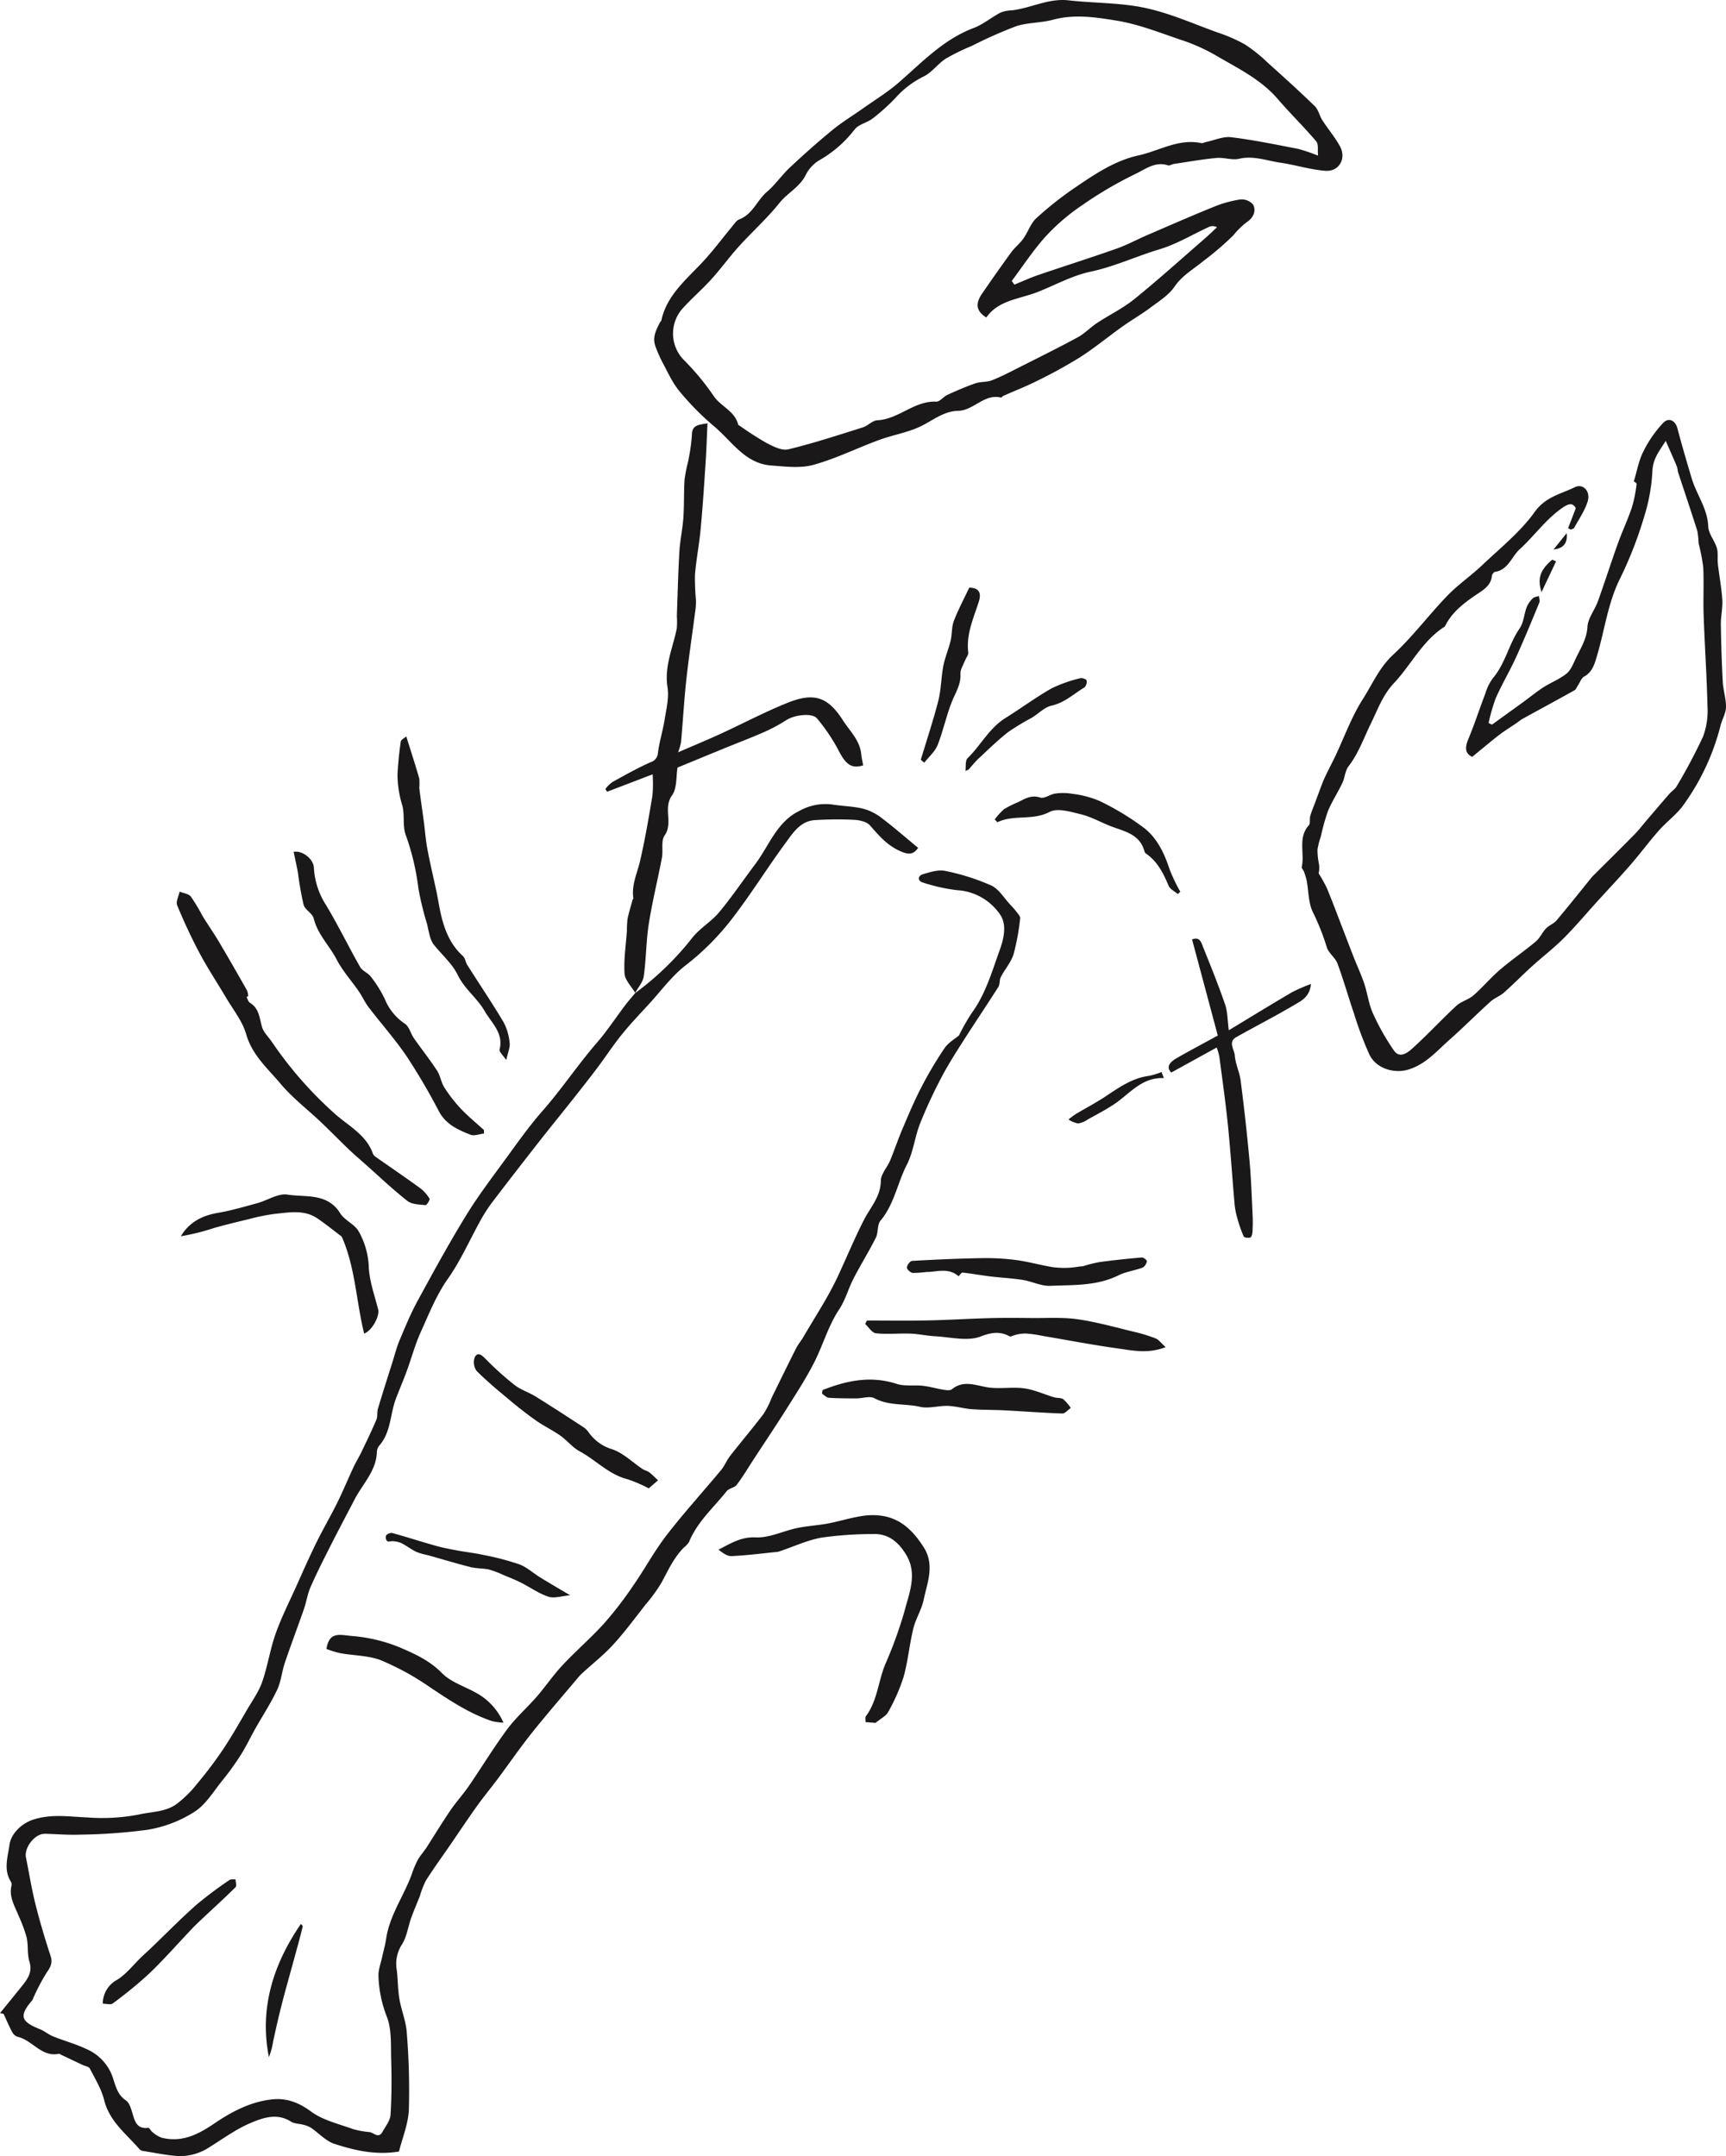 <svg xmlns="http://www.w3.org/2000/svg" viewBox="0 0 433.832 541.986">
  <g id="illu-homard" transform="translate(-1853.947 2306.496)">
    <path id="Tracé_103" data-name="Tracé 103"
      d="M1599.073,137.013a73.457,73.457,0,0,0,14.473-14.018c1.915-2.374,4.744-4,6.7-6.352,3.224-3.876,6.051-8.078,9.084-12.113,3.466-4.612,5.371-10.548,11.012-13.32a13.413,13.413,0,0,1,8.241-1.647c2.533.415,5.147.437,7.636,1.017a12.946,12.946,0,0,1,4.68,2.25c3.167,2.385,6.157,5.009,9.347,7.643-1.208,1.706-2.342,1.821-4.685.741-3.244-1.5-5.229-3.906-7.43-6.4-.818-.927-2.594-1.316-3.962-1.386a87.065,87.065,0,0,0-9.877.072c-3.629.227-5.482,3.181-7.328,5.686-4.454,6.046-8.425,12.45-12.971,18.42a64.394,64.394,0,0,1-12.086,12.317c-3.516,2.691-6.225,6.443-9.263,9.752-2.326,2.539-4.714,5.036-6.875,7.711-2.209,2.739-4.139,5.7-6.257,8.516-2.057,2.732-4.182,5.412-6.307,8.094-2.773,3.5-5.6,6.966-8.355,10.484q-5.681,7.255-11.277,14.575a39.973,39.973,0,0,0-3.09,4.646c-2.827,5.047-5.156,10.432-8.463,15.133-2.952,4.2-4.75,8.839-6.81,13.393-1.412,3.122-2.3,6.477-3.478,9.7-.852,2.327-1.833,4.605-2.716,6.918-1.5,3.908-1.23,8.432-4.175,11.841a2.556,2.556,0,0,0-.627,1.477c-.095,4.855-3.552,8.13-5.6,12.065s-4.123,7.836-6.121,11.787c-1.71,3.38-3.427,6.767-4.948,10.233-.777,1.767-1.051,3.745-1.687,5.582-1.561,4.5-3.258,8.953-4.782,13.465-.759,2.245-.951,4.723-1.95,6.837-1.581,3.35-3.64,6.477-5.466,9.716-1.241,2.2-2.32,4.51-3.672,6.644a69.188,69.188,0,0,1-4.633,6.42c-2.227,2.752-4.168,6.076-7.034,7.883a31.339,31.339,0,0,1-11.882,4.513,141.866,141.866,0,0,1-16.97,1.207c-2.9.118-5.824-.156-8.738-.215-2.478-.048-5.235,3.464-4.73,5.953.788,3.91,1.414,7.861,2.379,11.726,1.1,4.377,2.39,8.713,3.8,13,.589,1.783-.018,2.845-.992,4.236a52.2,52.2,0,0,0-3.3,6.259,3.623,3.623,0,0,1-.353.723c-3.271,3.86-2.877,5.267,1.917,7.2,1.2.485,2.234,1.375,3.434,1.855,2.721,1.094,5.584,1.862,8.223,3.113a12.071,12.071,0,0,1,6.3,6.13c1.019,2.306,1.182,5.131,3.683,6.8.9.6,1.33,2.1,1.677,3.276.609,2.077,1.146,4.005,3.98,3.638.285-.039.621.766,1.022,1.058a7.465,7.465,0,0,0,2.3,1.416c5.095,1.294,9.193-.786,13.327-3.6,4.429-3.013,9.295-5.543,14.741-6.046,3.432-.317,6.49.838,9.515,3.079,2.958,2.191,6.907,3.083,10.477,4.39a21.484,21.484,0,0,0,4.234.773c1.085.161,2.252,1.738,3.249-.061.768-1.389,1.928-2.811,2.021-4.275.29-4.671.3-9.374.158-14.059-.106-3.6.165-7.494-1.126-10.695a30.572,30.572,0,0,1-2.062-10.038c-.086-1.59.571-3.226.913-4.834.329-1.543.784-3.065,1.01-4.621.861-5.9,4.429-10.715,6.416-16.163a24.443,24.443,0,0,1,1.547-3.679c.616-1.1,1.5-2.046,2.19-3.1,2.007-3.138,3.947-6.32,6.044-9.4,1.42-2.086,3.153-3.962,4.581-6.044,3.251-4.739,6.234-9.666,9.648-14.279,2.182-2.945,5.007-5.407,7.421-8.189,2.245-2.589,4.18-5.46,6.52-7.954,3.391-3.622,7.181-6.878,10.5-10.554a93.889,93.889,0,0,0,7.274-9.472c2.886-4.157,5.3-8.663,8.382-12.657,4.338-5.611,9.129-10.872,13.667-16.331.9-1.085,1.425-2.481,2.3-3.6,2.78-3.552,5.707-6.991,8.429-10.586a24.643,24.643,0,0,0,2.055-4.139c2.014-4.091,4.008-8.194,6.064-12.265.517-1.024,1.287-1.917,1.865-2.913,2.92-5.022,6.168-9.9,8.613-15.142,2.225-4.775,4.225-9.641,6.644-14.349,1.586-3.088,4.166-5.779,4.184-9.732.009-1.683,1.6-3.323,2.317-5.045,1.1-2.632,2-5.349,3.115-7.972,1.475-3.473,2.934-6.964,4.667-10.31a96.568,96.568,0,0,1,5.9-9.983c.994-1.457,2.714-2.417,3.632-3.2a54.606,54.606,0,0,1,3.142-5.543c3.554-4.828,5.133-10.466,7.127-15.987,1.115-3.083,1.735-6.352.136-8.787a14.054,14.054,0,0,0-10.887-6.214,44.558,44.558,0,0,1-8.615-1.93c-1.316-.394-1.289-1.681.02-2.073,1.828-.546,3.91-1.207,5.668-.829a55.429,55.429,0,0,1,11.528,3.654c1.928.888,3.221,3.16,4.787,4.823a24.512,24.512,0,0,1,1.7,1.966c.338.444.847,1.017.784,1.459a58.768,58.768,0,0,1-1.638,8.973c-.641,2.068-2.207,3.835-3.231,5.8-.385.741-.186,1.806-.62,2.49-2.959,4.664-6.058,9.238-9.025,13.9-1.887,2.963-3.779,5.944-5.392,9.059a119.724,119.724,0,0,0-5.285,11.451c-1.309,3.346-1.67,7.122-3.294,10.273-2.374,4.608-3.158,9.934-6.624,14.059-.859,1.024-.512,2.977-1.164,4.277-1.756,3.5-3.831,6.826-5.625,10.3-1.294,2.508-2.025,5.353-3.568,7.677-2.725,4.107-4.023,8.81-6.182,13.13-1.957,3.921-4.365,7.628-6.706,11.347-2.82,4.488-5.779,8.889-8.676,13.327-1.393,2.132-2.691,4.336-4.227,6.361-.56.734-1.93.845-2.508,1.574-3.278,4.137-7.372,7.675-9.44,12.72a5.1,5.1,0,0,1-1.257,1.391c-2.544,2.524-3.991,5.725-5.656,8.824a40.028,40.028,0,0,1-3.994,5.525c-2.677,3.412-5.258,6.921-8.176,10.115-2.387,2.614-5.217,4.821-7.831,7.227a16.291,16.291,0,0,0-1.411,1.547c-3.772,4.488-7.623,8.912-11.272,13.5-2.959,3.715-5.657,7.641-8.5,11.451-1.742,2.336-3.609,4.585-5.3,6.955-2.263,3.162-4.408,6.406-6.611,9.61-2.059,2.995-4.2,5.933-6.148,9a22.04,22.04,0,0,0-1.52,3.9c-.723,1.842-1.523,3.654-2.188,5.516-.789,2.213-1.092,4.7-2.3,6.638a8.819,8.819,0,0,0-1.348,6.255c.326,2.453.267,4.963.675,7.4.476,2.845,1.663,5.609,1.857,8.454a176.729,176.729,0,0,1,.532,19.435c-.154,3.609-1.645,7.159-2.483,10.534-5.937.965-11.152-.3-16.2-1.923-2.182-.7-3.933-2.7-5.924-4.05a6.65,6.65,0,0,0-1.908-.757c-1.031-.288-2.243-.24-3.094-.784-3.523-2.243-7.052-.983-10.21.353-3.6,1.522-6.837,3.908-10.19,5.99a13.406,13.406,0,0,1-7.881,2.311c-2.956-.177-5.885-.811-8.824-1.273a1.68,1.68,0,0,1-.974-.435c-3.321-3.858-7.56-6.968-8.9-12.38-.686-2.773-2.274-5.337-3.6-7.92-.254-.492-1.212-.616-1.844-.915q-2.719-1.288-5.435-2.578c-.161-.077-.34-.245-.478-.215-4.406.92-6.66-3.425-10.362-4.252a2.453,2.453,0,0,1-1.38-1.169c-.8-1.5-1.461-3.07-2.175-4.612-.3-.061-.6-.125-.9-.186,1.91-2.358,3.84-4.7,5.727-7.077,1.357-1.71,2.442-3.382,1.665-5.879-.594-1.912-.247-4.1-.7-6.076a37.968,37.968,0,0,0-2.075-5.568c-.954-2.374-2.376-4.624-1.747-7.381a1.531,1.531,0,0,0-.134-1.051c-1.9-3.033-.788-6.155-.358-9.272.4-2.9,3.131-5.387,5.874-6.3,4.547-1.522,9.025-.777,13.594-.591a48.4,48.4,0,0,0,13.01-.716c3.192-.732,6.649-.621,9.415-2.567a28.041,28.041,0,0,0,5.2-5.088,104.223,104.223,0,0,0,6.545-8.661c2.188-3.262,4.121-6.7,6.11-10.088,1.334-2.279,2.922-4.495,3.776-6.952,1.373-3.958,1.985-8.18,3.38-12.127,1.434-4.057,3.4-7.929,5.17-11.864,1.638-3.645,3.244-7.306,5.007-10.892,1.676-3.412,3.6-6.7,5.29-10.108,1.47-2.972,2.737-6.046,4.139-9.052.6-1.275,1.355-2.476,1.964-3.747,1.289-2.687,2.592-5.369,3.751-8.11.349-.825.12-1.878.383-2.759,1.16-3.878,2.4-7.734,3.62-11.6.589-1.86,1.056-3.774,1.81-5.564,1.414-3.359,2.807-6.749,4.544-9.94,3.923-7.213,7.87-14.424,12.156-21.419,3.045-4.973,6.6-9.641,10.045-14.36,2.99-4.1,5.933-8.271,9.281-12.074,4.789-5.441,8.783-11.495,13.524-16.97,2.6-2.995,4.784-6.341,7.183-9.508.8-1.053,1.681-2.046,2.526-3.067Z"
      transform="translate(414.473 -2193.845)" fill="#1A1818" />
    <path id="Tracé_104" data-name="Tracé 104"
      d="M1602.592,71.771c1.973-.8,3.915-1.7,5.927-2.392,6.544-2.236,13.144-4.322,19.666-6.622,2.673-.942,5.195-2.308,7.8-3.434,5.559-2.4,11.1-4.834,16.714-7.1a28.543,28.543,0,0,1,6.676-1.86,3.809,3.809,0,0,1,3.217,1.284c.92,1.7-.12,3.461-1.568,4.408a18.421,18.421,0,0,0-3.36,3.289,75.409,75.409,0,0,1-7.682,6.581c-2.449,2.018-5.21,3.543-7.12,6.341-1.457,2.136-3.892,3.656-6.035,5.262-2.261,1.695-4.732,3.106-7.038,4.748-3.58,2.549-6.984,5.364-10.675,7.736a119.565,119.565,0,0,1-10.765,5.926c-2.766,1.4-5.668,2.521-8.5,3.779-.236.1-.469.476-.634.437-4.245-1.013-6.837,3.251-10.751,3.335-3.423.075-6.01,2.129-8.914,3.643-3.389,1.767-7.367,2.363-11.005,3.7-5.514,2.028-10.833,4.687-16.467,6.239-3.3.911-7.066.421-10.593.163-6.615-.485-9.913-6.123-14.378-9.859a68.81,68.81,0,0,1-8.695-8.806c-1.81-2.182-2.988-4.9-4.361-7.428a33.894,33.894,0,0,1-1.66-3.824c-.879-2.25.163-4.168,1.133-6.085.079-.156.288-.265.319-.419,1.414-6.52,6.445-10.439,10.638-14.992,2.514-2.728,4.734-5.727,7.111-8.584.571-.686,1.124-1.6,1.882-1.885,3.348-1.269,4.411-4.75,6.887-6.871,2.141-1.835,3.774-4.254,5.843-6.191,3.462-3.242,7.007-6.4,10.674-9.4,2.429-1.987,5.138-3.627,7.7-5.444,2.972-2.1,6.11-4.019,8.853-6.391,5.917-5.117,11.277-10.9,18.875-13.771,2.406-.908,4.479-2.675,6.787-3.887a8.326,8.326,0,0,1,2.87-.578c4.8-.55,9.2-3.081,14.25-2.51,6.409.725,12.976.564,19.238,1.9,6.221,1.33,12.163,4,18.191,6.173a39.347,39.347,0,0,1,6.935,3.029,38.6,38.6,0,0,1,5.7,4.576c3.992,3.582,7.977,7.177,11.819,10.915.924.9,1.192,2.435,1.926,3.572,1.425,2.211,3.158,4.241,4.415,6.536,1.667,3.042-.229,6.4-3.67,6.146-3.824-.288-7.569-1.5-11.384-2.05-3.4-.5-6.694-1.817-10.316-.974-1.776.415-3.8-.383-5.673-.206-3.577.338-7.125.972-10.683,1.5-.514.077-1.092.5-1.509.36-3.2-1.067-5.729,1-8.185,2.161a99.253,99.253,0,0,0-13.513,7.94,51.383,51.383,0,0,0-9.018,7.743c-3.147,3.466-5.727,7.451-8.552,11.209.22.313.437.623.657.933m76.33-32.422c-.143-1.325.165-2.863-.467-3.609-3.092-3.652-6.542-7-9.664-10.631-4.363-5.077-10.308-7.85-15.876-11.141a46.083,46.083,0,0,0-8.595-3.774c-5.278-1.794-10.557-3.892-16.011-4.782-5.222-.854-10.629-1.69-16.034-.222-3.02.82-6.334.655-9.279,1.64a111.236,111.236,0,0,0-11.144,4.954,51.391,51.391,0,0,0-6.508,3.187c-2.012,1.3-3.514,3.509-5.625,4.513a23.107,23.107,0,0,0-6.982,5.324,50.108,50.108,0,0,1-5.751,5.181c-1.382,1.074-3.457,1.448-4.509,2.723a29.581,29.581,0,0,1-8.522,7.566,9.1,9.1,0,0,0-3.72,3.761c-1.5,3.185-4.653,4.635-6.719,7.229-3.09,3.876-6.837,7.217-10.174,10.906-2.408,2.66-4.512,5.591-6.921,8.253-2.247,2.485-4.812,4.685-7.063,7.168a9.456,9.456,0,0,0,.224,13.175,62.986,62.986,0,0,1,7.326,8.839c1.785,2.78,5.428,3.865,6.261,7.358.032.129.281.208.43.306a79.422,79.422,0,0,0,6.7,4.3c1.683.87,3.849,1.987,5.462,1.6,6.309-1.522,12.5-3.559,18.7-5.507,1.3-.408,2.437-1.735,3.692-1.8,5.36-.263,9.263-4.936,14.793-4.685.911.041,1.822-1.253,2.83-1.713,2.3-1.047,4.628-2.066,7.016-2.888,1.321-.455,2.877-.265,4.168-.77,2.34-.915,4.578-2.1,6.826-3.235,4.936-2.492,9.9-4.943,14.752-7.582,1.749-.951,3.169-2.487,4.846-3.593,3.094-2.041,6.5-3.677,9.363-5.994,6-4.857,11.741-10.042,17.575-15.108,1.1-.949,2.134-1.964,3.2-2.95a2.259,2.259,0,0,0-1.935-.122c-4.171,1.905-8.173,4.354-12.518,5.661-5.824,1.751-11.336,4.354-17.36,5.634-4.569.97-8.837,3.355-13.248,5.09-4.562,1.8-9.866,2.032-12.919,6.413-2.868-1.747-2.555-3.817-1.1-5.942,2.4-3.5,4.839-6.984,7.344-10.414.906-1.241,2.175-2.22,3.065-3.471,1.18-1.663,1.831-3.826,3.28-5.149a87.742,87.742,0,0,1,9.916-7.811c4.884-3.312,9.836-6.647,15.731-7.945,5.233-1.153,10.083-4.3,15.785-3.1.394.084.859-.2,1.293-.288,2.077-.437,4.225-1.436,6.219-1.192,5.645.693,11.236,1.851,16.827,2.929a43.105,43.105,0,0,1,5.025,1.713"
      transform="translate(506.319 -2306.719)" fill="#1A1818" />
    <path id="Tracé_105" data-name="Tracé 105"
      d="M1650.859,74.03c.6-1.556,1.2-3.11,1.939-5.04-.644-1.137-1.443-1.4-3.255-.165-4.25,2.9-7.125,7.106-10.831,10.477-2.075,1.889-2.886,5.21-6.246,5.716-.308.048-.732.641-.765,1.013-.236,2.506-2.279,3.593-3.96,4.739-3.142,2.141-6.083,4.377-7.807,7.881-.07.143-.267.231-.417.328-5.378,3.577-8.155,9.444-12.405,13.966-2.868,3.051-4.069,6.613-5.786,10.106-1.794,3.652-3.119,7.544-5.663,10.842-.865,1.124-.906,2.848-1.545,4.191-1.137,2.392-2.616,4.633-3.627,7.072a51.9,51.9,0,0,0-1.774,6.361,19.04,19.04,0,0,0-.843,3.244,16.462,16.462,0,0,0,.3,3.328,6.2,6.2,0,0,1-.016,2.7,36.7,36.7,0,0,1,2.084,3.754c1.361,3.276,2.594,6.6,3.874,9.911.947,2.447,1.869,4.9,2.832,7.344.877,2.231,1.9,4.411,2.664,6.681.829,2.476,1.131,5.165,2.2,7.519a59.344,59.344,0,0,0,5.271,9.329c1.461,2.1,3.47.521,4.646-.539,3.795-3.432,7.274-7.208,11.026-10.69,1.205-1.119,3.049-1.538,4.3-2.623,2.338-2.034,4.34-4.454,6.692-6.465,2.893-2.478,6.064-4.63,8.984-7.079,1.051-.881,1.634-2.3,2.6-3.312.743-.779,1.921-1.162,2.607-1.975,3.031-3.6,5.954-7.283,8.919-10.937a2.436,2.436,0,0,1,.179-.193c3.519-3.509,7.057-7,10.543-10.536,1.063-1.081,1.982-2.3,2.97-3.452,1.912-2.238,3.815-4.485,5.747-6.706.578-.664,1.42-1.151,1.833-1.889a138.478,138.478,0,0,0,6.649-12.512,18.591,18.591,0,0,0,1.119-7.573c-.172-7.643-.7-15.275-.969-22.917-.14-4.023.093-8.06-.1-12.079a48.48,48.48,0,0,0-1.158-6,24.558,24.558,0,0,0-.31-3.067c-1.554-4.927-3.217-9.823-4.828-14.732-.166-.507-.145-1.081-.346-1.568-.845-2.021-1.742-4.019-2.782-6.4-1.622,2.544-3.21,4.476-3.353,7.526a45.756,45.756,0,0,1-2.041,11.431A100.856,100.856,0,0,1,1664,86.521c-3.156,6.228-3.919,13.033-5.865,19.543-.571,1.91-1.081,4.075-3.217,5.242-.722.4-1.071,1.482-1.593,2.249-.285.421-.48,1.008-.876,1.23-4.3,2.406-8.642,4.744-12.96,7.125-.621.342-1.169.811-1.758,1.212-1.421.972-2.9,1.869-4.257,2.92-2.193,1.7-4.309,3.5-6.719,5.466-1.649-.784-1.948-2.1-1.015-4.354,1.581-3.8,2.854-7.729,4.323-11.578a12.691,12.691,0,0,1,1.844-3.783c3.183-3.715,4.055-8.636,6.785-12.6,1.015-1.472,1.1-3.566,1.758-5.319a6.563,6.563,0,0,1,1.513-2.2c.363-.365,1.042-.412,1.577-.6.038.562.274,1.205.082,1.672-1.9,4.605-3.792,9.22-5.858,13.753-1.583,3.468-3.547,6.762-5.086,10.249a45.86,45.86,0,0,0-1.8,6.259c.285.131.569.265.854.4q3.973-2.871,7.947-5.745c1.647-1.2,3.221-2.51,4.929-3.609,1.905-1.223,4.089-2.055,5.836-3.455,1.083-.868,1.685-2.422,2.315-3.758,1.219-2.578,2.784-4.923,2.97-8.04.129-2.17,1.835-4.209,2.619-6.386,1.731-4.8,3.271-9.66,4.993-14.46,1.1-3.067,2.5-6.028,3.543-9.114a34.057,34.057,0,0,0,1.194-5.906c.041-.276-.709-.668-.7-.655.827-2.718,1.246-5.269,2.365-7.462a29.723,29.723,0,0,1,5.034-7.276c1.45-1.482,3.067-.5,3.566,1.4,1.105,4.214,2.34,8.4,3.586,12.573,1.217,4.073,3.98,7.562,4.157,12.09.07,1.821,1.608,3.545,2.161,5.407.369,1.248.1,2.673.254,4,.346,3.015.929,6.012,1.119,9.037.129,2.032-.394,4.1-.365,6.146.068,4.841.219,9.68.485,14.514.116,2.111.847,4.209.806,6.3-.029,1.513-.933,3-1.341,4.522a58.645,58.645,0,0,1-9.553,20.354c-1.695,2.252-4.069,3.976-5.947,6.105-2.483,2.816-4.721,5.849-7.184,8.685-2.73,3.147-5.6,6.173-8.4,9.256s-5.473,6.277-8.414,9.213c-2.5,2.5-5.326,4.655-7.945,7.032-2.376,2.157-4.619,4.458-7.018,6.585-1.021.9-2.417,1.386-3.427,2.3-3.5,3.167-6.826,6.522-10.36,9.646-3.194,2.823-5.971,6.169-10.391,7.444-3.434.99-7.9-.249-9.635-3.788a87.344,87.344,0,0,1-3.885-10.337c-1.432-4.177-2.616-8.441-4.159-12.575-.566-1.525-2.315-2.66-2.707-4.184a60.55,60.55,0,0,0-3.606-9.016c-.992-2.281-.94-5.009-1.4-7.53a16.4,16.4,0,0,0-.72-2.4c-.138-.4-.616-.816-.544-1.133.8-3.448-1.055-7.331,1.783-10.475.44-.487.143-1.579.36-2.342.326-1.146.8-2.247,1.221-3.364.63-1.695,1.246-3.391,1.9-5.074.3-.782.668-1.54,1.038-2.3.711-1.461,1.47-2.9,2.166-4.37,2.263-4.78,4.066-9.85,6.891-14.27,2.4-3.756,4.128-7.927,7.612-11.152,4.912-4.544,8.962-10,13.622-14.838,2.691-2.793,5.967-5.016,8.79-7.7,4.54-4.311,9.575-8.323,13.162-13.348,2.746-3.842,6.583-4.5,10.1-6.23,2.061-1.015,4.014,1.031,3.224,3.582-.725,2.338-2.2,4.447-3.387,6.633-.127.233-.558.3-.845.451Z"
      transform="translate(597.23 -2247.755)" fill="#1A1818" />
    <path id="Tracé_106" data-name="Tracé 106"
      d="M1514.162,190.389c-.949-1.629-2.594-3.215-2.7-4.9-.224-3.559.358-7.17.6-10.761a22.546,22.546,0,0,1,.161-2.97c.319-1.59.813-3.147,1.241-4.714.048-.17.236-.34.213-.487-.5-3.35.992-6.309,1.712-9.44,1.248-5.417,2.179-10.908,3.092-16.395a34.378,34.378,0,0,0,.043-5.3l-11.445,4.386c-.143-.233-.288-.467-.435-.7a8.951,8.951,0,0,1,1.74-1.726c3.146-1.74,6.3-3.509,9.573-4.982a2.606,2.606,0,0,0,1.907-2.426c.371-2.825,1.244-5.582,1.694-8.4.421-2.648,1.119-5.43.709-8-.838-5.274,1.314-9.888,2.32-14.763a19.251,19.251,0,0,0,.025-3.133c.19-5.446.326-10.9.646-16.336.166-2.818.8-5.609.994-8.429.215-3.174.1-6.372.292-9.551a41.175,41.175,0,0,1,.843-4.34,47.81,47.81,0,0,0,1.01-6.925c.048-2.555,1.681-2.485,3.915-2.911-.161,3.441-.256,6.592-.465,9.734-.369,5.607-.727,11.218-1.25,16.811-.358,3.849-1.112,7.664-1.432,11.513a61.578,61.578,0,0,0,.26,6.54,18.952,18.952,0,0,1-.224,2.884c-.736,5.668-1.593,11.32-2.211,17-.566,5.208-.859,10.446-1.325,15.667a15.112,15.112,0,0,1-.75,2.562c3.708-1.608,7.208-3.058,10.647-4.633,5.718-2.619,11.288-5.6,17.122-7.911,6.506-2.573,9.977-1.282,13.658,4.483,1.735,2.718,4.281,5.036,4.615,8.536.093.951.326,1.892.485,2.8-3.047.933-4.454-.3-6.375-4.112a46,46,0,0,0-5.206-7.661c-1.174-1.479-5.634-.956-7.732.4a41.27,41.27,0,0,1-5.67,3.038c-3.267,1.441-6.613,2.7-9.918,4.055-3.837,1.568-7.67,3.153-11.757,4.834-.385,2.213-.088,5.181-1.391,7-2.322,3.226.367,6.921-1.865,10.081-.949,1.346-.317,3.724-.671,5.584-1.049,5.548-2.426,11.041-3.3,16.617-.682,4.352-.648,8.815-1.264,13.18-.211,1.488-1.434,2.834-2.2,4.25l.07-.054"
      transform="translate(499.463 -2247.283)" fill="#1A1818" />
    <path id="Tracé_107" data-name="Tracé 107"
      d="M1476.625,125.62c.276.5.424,1.21.847,1.466,2.338,1.409,2.39,3.822,3.04,6.069.395,1.355,1.59,2.481,2.436,3.7a97.866,97.866,0,0,0,16.129,18.365c3.3,2.877,7.7,5.156,9.315,9.807a1.868,1.868,0,0,0,.7.8c3.715,2.614,7.471,5.167,11.145,7.838a9.472,9.472,0,0,1,2.39,2.673c.161.26-.714,1.654-1.017,1.622-1.554-.163-3.43-.177-4.551-1.058-3.693-2.9-7.109-6.16-10.629-9.283-1.382-1.228-2.793-2.422-4.125-3.7-2.344-2.245-4.608-4.576-6.964-6.812-3.4-3.233-7.206-6.126-10.2-9.7-3.21-3.822-7.1-7.156-8.6-12.405-.945-3.31-3.321-6.221-5.115-9.277-2.159-3.672-4.535-7.227-6.536-10.98-2.1-3.944-3.989-8.019-5.7-12.149-.376-.906.38-2.281.616-3.441.965.4,2.257.53,2.823,1.241a48.1,48.1,0,0,1,2.977,4.952c1.348,2.182,2.825,4.288,4.132,6.495,2.4,4.035,4.721,8.112,7.036,12.192a4.451,4.451,0,0,1,.263,1.42l-.41.159"
      transform="translate(439.287 -2181.525)" fill="#1A1818" />
    <path id="Tracé_108" data-name="Tracé 108"
      d="M1558.653,220.564c-.3-.025-1.355-.111-2.512-.2.029-.63-.12-1.189.1-1.477,2.856-3.838,3.092-8.642,4.8-12.9a107.746,107.746,0,0,0,4.855-13.329c1.2-4.694,3.418-9.553.406-14.46-1.894-3.081-4.4-5.226-8.192-5.1a92.971,92.971,0,0,0-12.953.884c-3.575.625-6.975,2.234-10.455,3.4a3.482,3.482,0,0,1-.777.206c-3.819.383-7.636.874-11.468,1.049-1.094.05-2.231-.822-3.255-1.617,3.093-1.595,5.682-3.26,9.359-3.085,3.421.163,6.9-1.617,10.4-2.351,2.542-.532,5.167-.657,7.721-1.139,2.872-.541,5.684-1.439,8.567-1.883a16.436,16.436,0,0,1,5.632.052c4.494.9,7.387,3.939,9.816,7.68,2.948,4.538.974,8.989.039,13.413-.519,2.453-1.982,4.7-2.578,7.145-.981,4.041-1.341,8.246-2.469,12.24a47.156,47.156,0,0,1-3.867,8.767c-.505.967-1.758,1.545-3.163,2.709"
      transform="translate(515.349 -2093.985)" fill="#1A1818" />
    <path id="Tracé_109" data-name="Tracé 109"
      d="M1581.49,128.739l-6.468-24.162c2-.788,2.342.865,2.791,1.973,1.915,4.76,3.84,9.519,5.512,14.365.63,1.824.582,3.881.931,6.49,5.528-3.339,10.7-6.515,15.939-9.592a43.5,43.5,0,0,1,4.714-2.039c-.3,3.289-2.485,4.263-4.23,5.294-4.762,2.818-9.7,5.337-14.523,8.051-2.191,1.232-.5,3.117-.4,4.592.154,2.145,1.205,4.214,1.479,6.363.85,6.658,1.606,13.332,2.218,20.017.424,4.633.564,9.293.791,13.941a37.8,37.8,0,0,1-.039,3.992c-.032.519-.2,1.339-.517,1.461-.482.188-1.542.061-1.678-.24a32,32,0,0,1-1.588-4.517,18.7,18.7,0,0,1-.7-3.48c-.587-6.653-1.017-13.323-1.69-19.969-.586-5.793-1.413-11.562-2.168-17.337a14.858,14.858,0,0,0-.653-2.2c-3.783,2.086-7.473,4.118-11.408,6.286-1.38-1.3-.412-2.589,1.234-3.541,3.369-1.944,6.814-3.758,10.452-5.75"
      transform="translate(578.553 -2174.931)" fill="#1A1818" />
    <path id="Tracé_110" data-name="Tracé 110"
      d="M1519.9,165.582c-1.144.125-2.458.671-3.4.294-3.1-1.228-6.135-2.567-7.893-5.827a158.189,158.189,0,0,0-8.09-13.807c-2.925-4.32-6.427-8.248-9.6-12.4-.951-1.246-1.595-2.721-2.487-4.016-1.835-2.666-4.064-5.115-5.541-7.961-1.824-3.511-4.8-6.341-5.79-10.371-.308-1.264-2.159-2.129-2.528-3.4a76.6,76.6,0,0,1-1.409-7.958c-.32-1.8-.734-3.575-1.105-5.362,2.3-.41,5.02,1.873,5.093,4a19.2,19.2,0,0,0,3.1,9.447c3.029,5.056,5.611,10.38,8.529,15.506.569,1,2,1.479,2.7,2.44a29.76,29.76,0,0,1,3.523,5.677,13.625,13.625,0,0,0,5.041,6.146c1.069.727,1.42,2.444,2.238,3.616,1.91,2.739,4,5.36,5.824,8.155.827,1.266,1.013,2.952,1.831,4.229a36.4,36.4,0,0,0,4.164,5.36c1.805,1.905,3.858,3.575,5.8,5.349v.89"
      transform="translate(455.693 -2187.143)" fill="#1A1818" />
    <path id="Tracé_111" data-name="Tracé 111"
      d="M1485.8,81.938c1.2,3.853,2.295,7.211,3.269,10.6a16.682,16.682,0,0,1,0,2.406c.335,2.768.754,5.528,1.121,8.294.313,2.349.483,4.723.918,7.048.664,3.55,1.518,7.063,2.263,10.6.449,2.123.754,4.279,1.278,6.384.931,3.722,2.395,7.165,5.351,9.832.6.537.691,1.593,1.153,2.322,3.051,4.812,6.241,9.539,9.152,14.433a14.012,14.012,0,0,1,1.475,5.176c.143,1.038-.4,2.17-.854,4.257-.824-1.244-1.824-2.086-1.683-2.641,1.06-4.182-2.032-6.694-3.758-9.7-1.874-3.26-5.034-5.507-6.756-9.055-1.425-2.943-4.177-5.228-6.228-7.893a7.956,7.956,0,0,1-.947-2.607c-.224-.761-.349-1.552-.542-2.324a75.11,75.11,0,0,1-2.179-9,61.28,61.28,0,0,0-3.185-13.4c-.8-2.236-.236-4.923-.818-7.276a27.059,27.059,0,0,1-1.241-7.9c.145-2.755.421-5.512.815-8.239.077-.53.969-.94,1.393-1.323"
      transform="translate(470.27 -2203.317)" fill="#1A1818" />
    <path id="Tracé_112" data-name="Tracé 112"
      d="M1611,153.807c-4.524,1.726-8.28.84-11.941.335-6.336-.874-12.623-2.091-18.932-3.153a30.638,30.638,0,0,0-4.323-.614,9.879,9.879,0,0,0-3.84.8c-2.451-1.346-4.47-1.2-7.49-.043-3.325,1.273-7.6.134-11.451-.068-2.066-.109-4.112-.584-6.176-.661-2.891-.1-5.808.215-8.67-.084-.974-.1-1.812-1.52-2.711-2.336.149-.29.3-.582.451-.872,5.063,0,10.126.079,15.187-.023,5.21-.1,10.416-.435,15.626-.573,3.573-.1,7.149-.061,10.724-.027,3.815.036,7.682-.229,11.429.31,4.732.68,9.374,2,14.039,3.119a41.243,41.243,0,0,1,5.525,1.683c.789.31,1.368,1.151,2.551,2.2"
      transform="translate(535.939 -2121.676)" fill="#1A1818" />
    <path id="Tracé_113" data-name="Tracé 113"
      d="M1530.824,155.927c6.008-2.374,12.068-3.674,18.628-1.55,2.03.657,4.39.233,6.581.483,1.74.2,3.441.711,5.176.988.693.111,1.658.249,2.1-.111,2.825-2.286,5.636-1.1,8.674-.546,3.067.562,6.345-.116,9.458.3,2.574.342,5.034,1.5,7.558,2.254.761.227,1.722.075,2.32.487a10.648,10.648,0,0,1,1.878,2.206c-.707.483-1.429,1.4-2.121,1.38-4.8-.156-9.594-.535-14.392-.784-2.791-.145-5.593-.093-8.377-.3-2.018-.15-4.012-.759-6.028-.827-2.313-.075-4.757.739-6.934.24-3.808-.87-7.863-.211-11.524-2.172-1.148-.616-2.959.048-4.465.048-2.322,0-4.648,0-6.964-.154-.591-.041-1.141-.671-1.712-1.028.047-.3.093-.607.14-.911"
      transform="translate(529.885 -2113.012)" fill="#1A1818" />
    <path id="Tracé_114" data-name="Tracé 114"
      d="M1505.613,167.757c-2.021-8.226-2.218-16.684-5.641-24.4-2.032-1.529-4.008-3.142-6.11-4.569-3.337-2.261-7.1-1.5-10.724-1.139a51.531,51.531,0,0,0-6.749,1.384c-2.843.673-5.684,1.366-8.5,2.163a57.43,57.43,0,0,1-8.352,2.08c2.2-3.654,5.448-5.219,9.381-5.895,3.319-.573,6.576-1.534,9.834-2.424,2.567-.7,5.242-2.526,7.6-2.15,4.569.725,10.013-.494,13.234,4.683,1.133,1.824,3.731,2.789,4.7,4.646a19.619,19.619,0,0,1,2.476,8.6c.12,3.672,1.443,7.317,2.376,10.942.405,1.574-1.411,5.215-3.532,6.08"
      transform="translate(439.865 -2139.019)" fill="#1A1818" />
    <path id="Tracé_115" data-name="Tracé 115"
      d="M1553.092,144.468c-2.624-2.254-5.433-1.067-8.051-1.072a30.556,30.556,0,0,1-3.461.245c-.578-.068-1.5-.913-1.484-1.368.03-.6.811-1.633,1.316-1.663,5.765-.331,11.538-.589,17.312-.689a59.313,59.313,0,0,1,8.719.458c3.117.41,6.171,1.284,9.279,1.8a22.261,22.261,0,0,0,4.433.134c1.024-.036,2.041-.3,3.2-.36a35.468,35.468,0,0,1,4.132-1.042c3.545-.476,7.107-.852,10.67-1.158.419-.036,1.316.707,1.266.933a2.357,2.357,0,0,1-1.042,1.6c-2.007.75-4.225,1.024-6.123,1.964-5.455,2.7-11.35,2.379-17.119,2.63-2.279.1-4.59-1.117-6.925-1.488-2.7-.43-5.458-.551-8.178-.881-2.315-.281-4.612-.716-6.932-.958-.324-.034-.72.641-1.008.915"
      transform="translate(541.795 -2130.161)" fill="#1A1818" />
    <path id="Tracé_116" data-name="Tracé 116"
      d="M1536.006,184.2a35.759,35.759,0,0,0-5.285-2.283c-4.744-1.169-7.985-4.834-12.1-7.045-1.8-.97-3.147-2.741-4.846-3.939-1.914-1.348-4.062-2.361-5.981-3.7-2.256-1.577-4.429-3.285-6.547-5.05-2.913-2.428-5.856-4.848-8.522-7.532a3.7,3.7,0,0,1-.41-3.5c.8-1.328,1.781-.4,2.734.56a76.626,76.626,0,0,0,7.27,6.533c1.559,1.207,3.563,1.817,5.26,2.87,4.039,2.505,8.022,5.106,12.007,7.7a5.167,5.167,0,0,1,1.314,1.294,11.09,11.09,0,0,0,5.867,4.245c2.807.94,5.14,3.287,7.7,4.991.508.335,1.173.449,1.652.813.791.609,1.488,1.339,2.224,2.018-.811.7-1.624,1.409-2.34,2.028"
      transform="translate(480.999 -2116.574)" fill="#1A1818" />
    <path id="Tracé_117" data-name="Tracé 117"
      d="M1475.7,185.17c.657-4.438,3.342-3.563,6.325-3.271a39.715,39.715,0,0,1,12.29,2.956c3.86,1.676,7.36,3.271,10.416,6.382,2.236,2.279,5.713,3.332,8.615,4.972a15.663,15.663,0,0,1,6.835,7.487,15.408,15.408,0,0,1-2.864-.394c-5.7-1.905-10.622-5.192-15.579-8.506a67.242,67.242,0,0,0-12.258-6.753c-3.172-1.262-6.862-1.192-10.3-1.815a28.224,28.224,0,0,1-3.48-1.058"
      transform="translate(460.306 -2077.169)" fill="#1A1818" />
    <path id="Tracé_118" data-name="Tracé 118"
      d="M1549.848,94.846a15.905,15.905,0,0,1,2.336-2.573,25.727,25.727,0,0,1,3.563-1.776c1.735-.874,3.294-1.871,5.532-1.142,1.046.34,2.51-.845,3.824-1.013a14.374,14.374,0,0,1,4.385.091,24.766,24.766,0,0,1,6.753,1.806,66.918,66.918,0,0,1,11.281,6.871c3.221,2.573,5.006,6.406,6.309,10.4a43.935,43.935,0,0,0,2.653,5.516c-.211.193-.421.387-.632.582-.8-.691-1.95-1.23-2.317-2.1-1.33-3.149-2.8-6.121-5.734-8.112a1.278,1.278,0,0,1-.369-.675c-1.255-4.318-5.2-4.891-8.608-6.237-2.44-.963-4.776-2.3-7.292-2.913-2.583-.63-5.9-1.665-7.888-.616-4.32,2.277-9.014.6-13.148,2.61l-.648-.716"
      transform="translate(554.136 -2195.372)" fill="#1A1818" />
    <path id="Tracé_119" data-name="Tracé 119"
      d="M1541.636,108.7c1.5-4.954,3.147-9.868,4.424-14.877.72-2.829.688-5.84,1.246-8.722.415-2.148,1.323-4.2,1.835-6.332.394-1.64.227-3.455.818-5,1.105-2.877,2.578-5.611,3.871-8.346,2.848.014,2.961,1.79,2.406,3.511-1.346,4.186-3.233,8.223-2.662,12.822.073.587-.516,1.246-.763,1.887-.444,1.155-1.275,2.347-1.205,3.477.17,2.694-1.246,4.71-2.163,7.007-1.411,3.532-2.157,7.328-3.566,10.86-.662,1.661-2.209,2.97-3.353,4.438-.3-.242-.591-.487-.888-.729"
      transform="translate(543.745 -2224.21)" fill="#1A1818" />
    <path id="Tracé_120" data-name="Tracé 120"
      d="M1450.88,240.014a6.773,6.773,0,0,1,3.6-6.008c2.311-1.425,4.062-3.756,6.067-5.682.8-.775,1.643-1.516,2.449-2.288,3.792-3.636,7.473-7.394,11.4-10.876a101.3,101.3,0,0,1,8.341-6.25c.356-.256,1-.113,1.509-.154.016.673.329,1.645,0,1.971-2.644,2.635-5.414,5.142-8.135,7.7-.961.9-1.923,1.806-2.832,2.759-3.577,3.758-7,7.673-10.742,11.263a106.861,106.861,0,0,1-9.172,7.514c-.487.374-1.507.052-2.488.052"
      transform="translate(428.905 -2042.85)" fill="#1A1818" />
    <path id="Tracé_121" data-name="Tracé 121"
      d="M1528.625,185.992c-2.143.186-3.985.843-5.455.358-2.433-.8-4.6-2.374-6.925-3.541-1.456-.732-2.986-1.33-4.494-1.957a21.854,21.854,0,0,0-3.52-1.327c-1.518-.338-3.135-.236-4.637-.616-3.609-.913-7.177-2-10.763-3.008a16.688,16.688,0,0,1-2.832-.8c-1.307-.634-2.474-1.543-3.765-2.211a6.4,6.4,0,0,0-2.077-.485c-.514-.068-1.208.217-1.531-.032a1.448,1.448,0,0,1-.26-1.42,1.857,1.857,0,0,1,1.549-.614c3.647,1.01,7.256,2.179,10.9,3.205,1.778.5,3.6.845,5.421,1.183,2.213.415,4.465.652,6.66,1.139a67.606,67.606,0,0,1,8.953,2.349c1.9.709,3.507,2.22,5.278,3.312,2.236,1.375,4.506,2.691,7.5,4.467"
      transform="translate(468.623 -2091.493)" fill="#1A1818" />
    <path id="Tracé_122" data-name="Tracé 122"
      d="M1546.594,98.824c.154-1.1-.095-2.614.532-3.224,3.319-3.224,5.441-7.555,9.5-10.088,3.914-2.44,7.636-5.206,11.642-7.478a34.744,34.744,0,0,1,7.19-2.539c.462-.14,1.509.24,1.583.548a1.976,1.976,0,0,1-.521,1.753c-2.694,1.615-4.977,3.853-8.273,4.585-1.79.4-3.3,2.023-4.964,3.045a60.868,60.868,0,0,0-5.951,3.6c-2.617,2.057-5.011,4.4-7.451,6.674-.906.843-1.674,1.833-2.505,2.757-.263.12-.524.242-.786.362"
      transform="translate(550.019 -2211.509)" fill="#1A1818" />
    <path id="Tracé_123" data-name="Tracé 123"
      d="M1477.75,213.723c-.064-.079.546.358.48.63-.679,2.818-1.468,5.609-2.231,8.407-1.019,3.738-2.089,7.464-3.049,11.218-.793,3.088-1.482,6.2-2.168,9.32a16.59,16.59,0,0,1-1.047,3.865c-2.424-12.344,1.117-23.358,8.015-33.439"
      transform="translate(451.798 -2036.572)" fill="#1A1818" />
    <path id="Tracé_124" data-name="Tracé 124"
      d="M1582.008,120.7c-5.511-.242-8.472,3.8-12.294,6.416-2.161,1.479-4.515,2.68-6.807,3.96a5.8,5.8,0,0,1-2.472,1.022,6.823,6.823,0,0,1-2.408-.983,20.193,20.193,0,0,1,1.783-1.346c2.533-1.52,5.165-2.888,7.621-4.522,3.387-2.254,6.685-4.59,10.885-5.117a18.213,18.213,0,0,0,3.1-.956c.2.507.392,1.017.589,1.527"
      transform="translate(564.485 -2156.198)" fill="#1A1818" />
    <path id="Tracé_125" data-name="Tracé 125"
      d="M1614.435,62.74c-1.169,2.476-2.338,4.95-3.652,7.732-1.112-3.452-.337-5.58,2.673-8.142Z"
      transform="translate(630.63 -2228.129)" fill="#1A1818" />
    <path id="Tracé_126" data-name="Tracé 126"
      d="M1611.841,63.5q1.655-2.059,3.312-4.121c.333,2.809-1.167,3.887-3.312,4.121"
      transform="translate(632.58 -2231.862)" fill="#1A1818" />
  </g>
</svg>